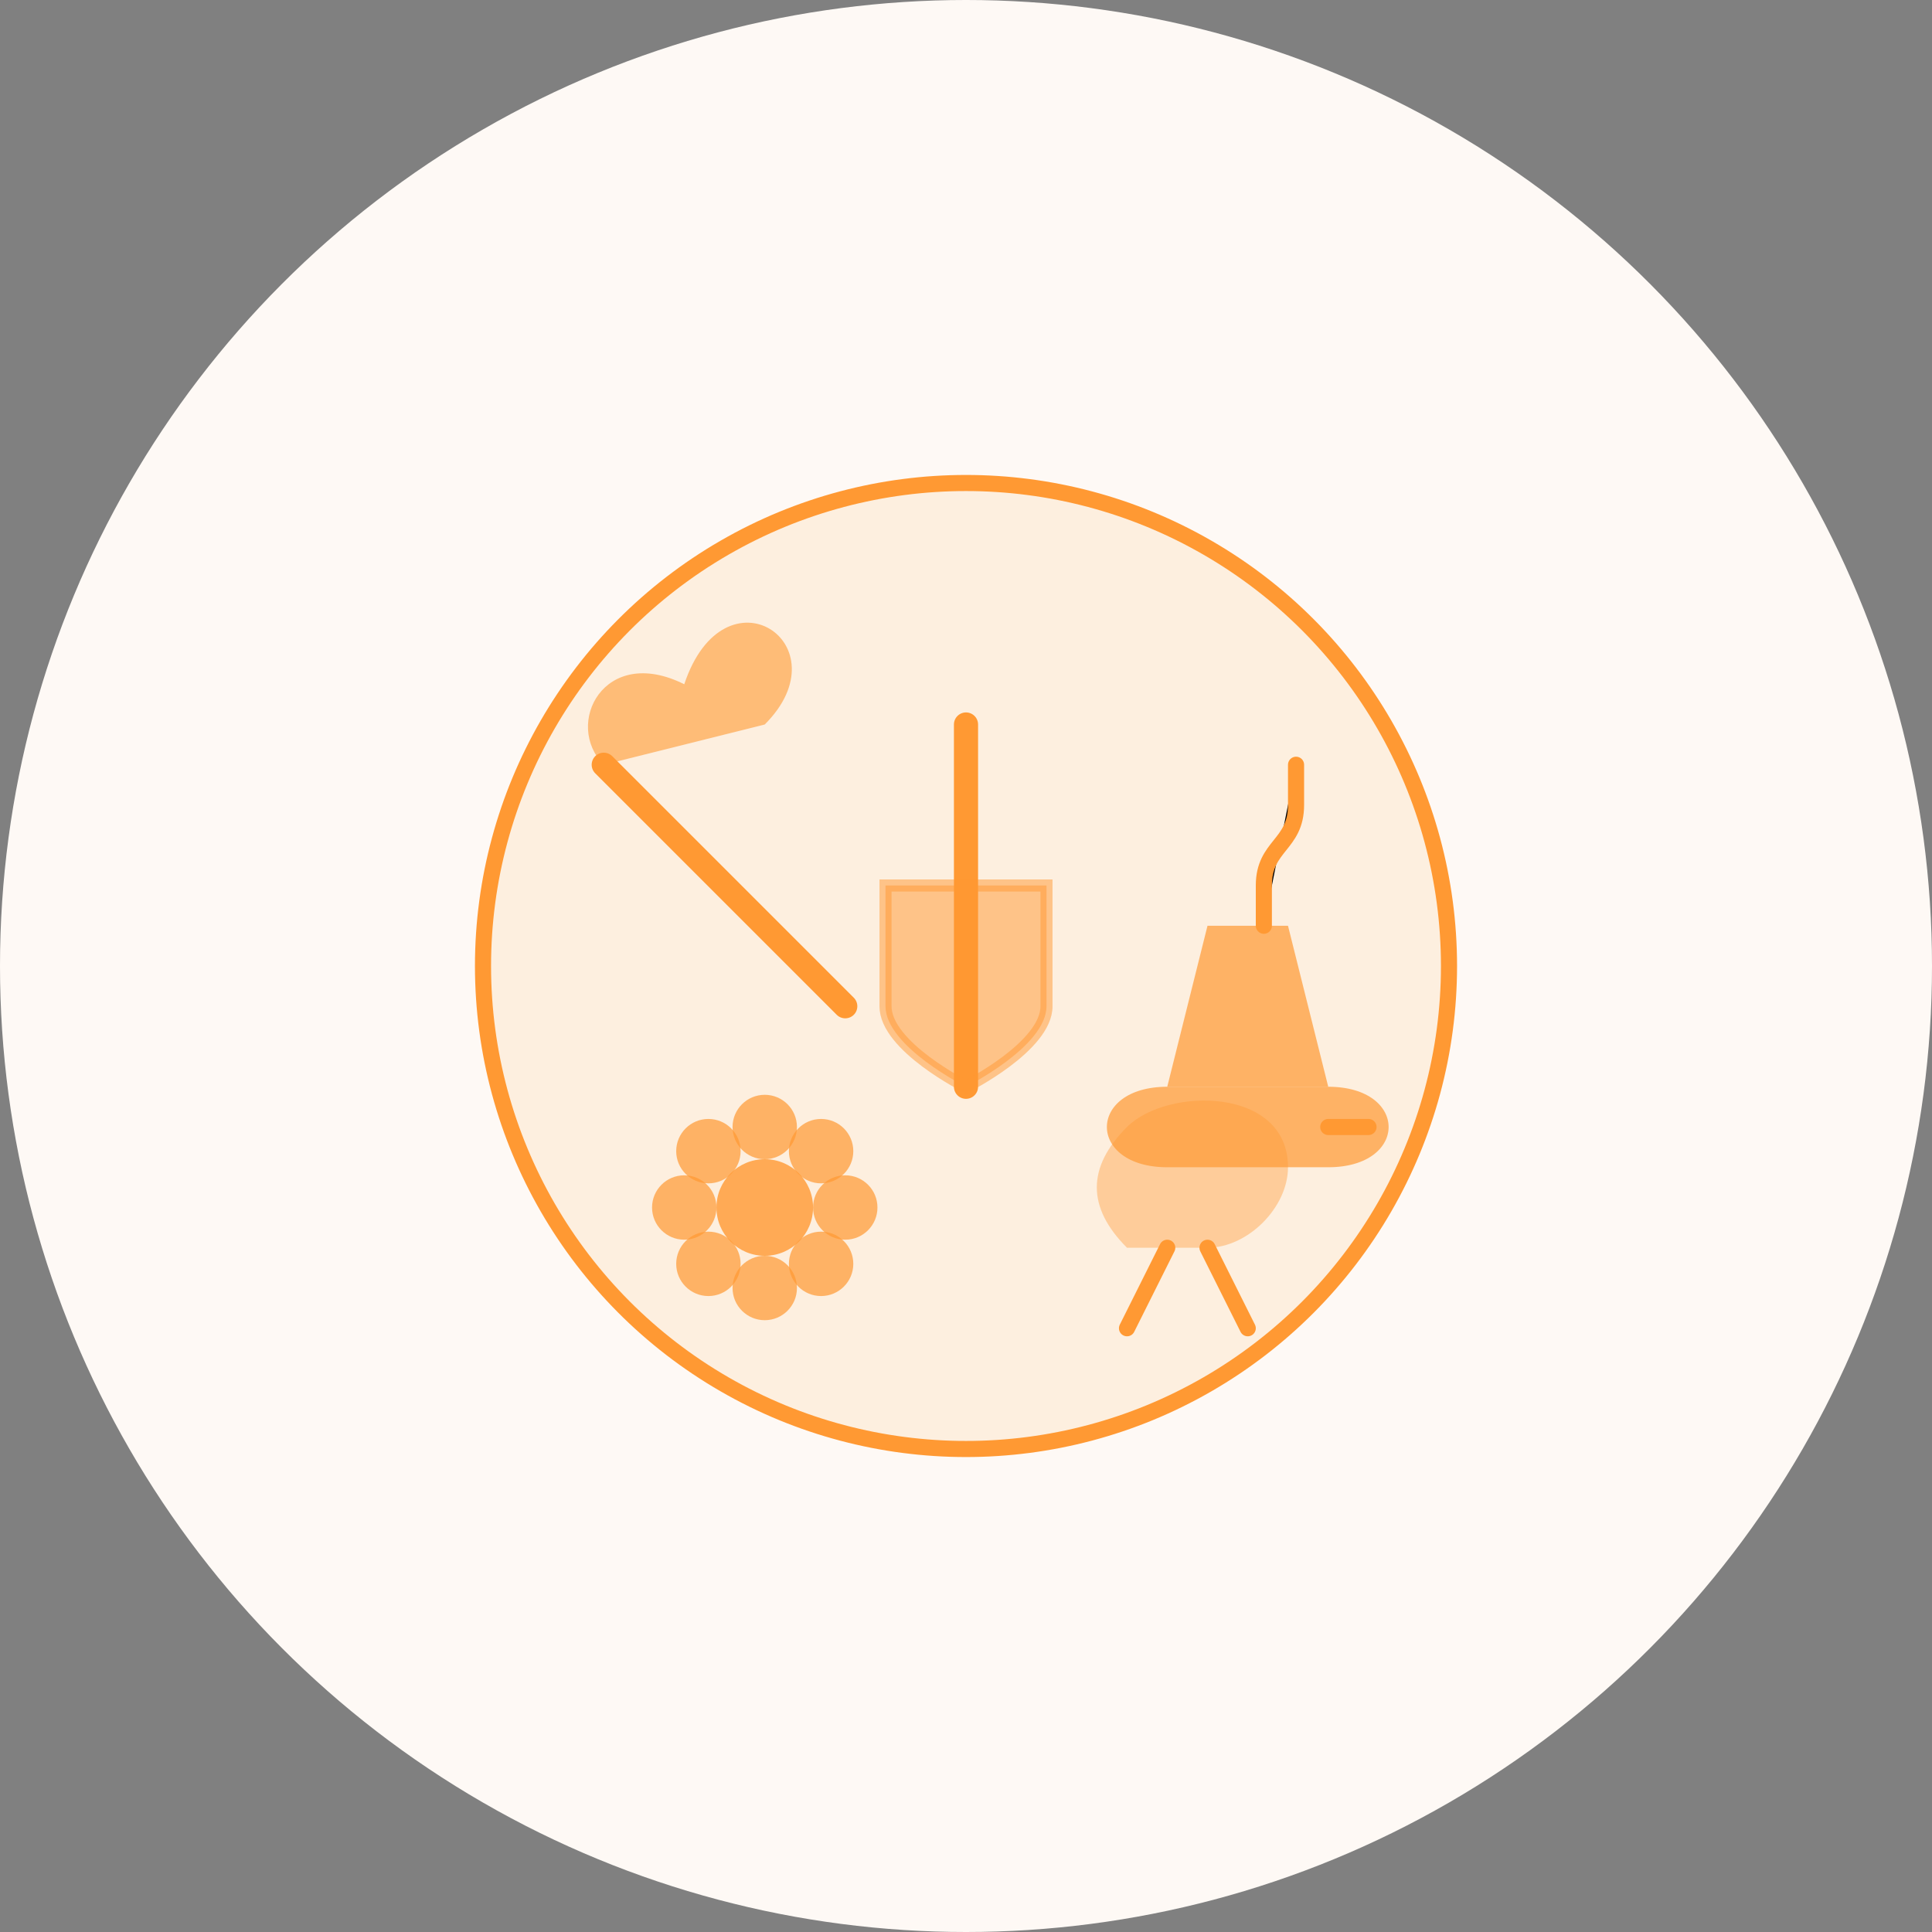 <svg width="240" height="240" viewBox="0 0 240 240" xmlns="http://www.w3.org/2000/svg">
  <rect x="0" y="0" width="240" height="240" fill="#808080" stroke="none"/>
  <circle cx="120" cy="120" r="120" fill="#FEF9F5"/>
  <g transform="translate(45, 45)">
    <!-- 圆形背景 -->
    <circle cx="75" cy="75" r="60" fill="#FDEFDF" stroke="#FF9933" stroke-width="2"/>
    
    <!-- 花园剪刀 -->
    <path d="M30,50 C25,45 30,35 40,40 C45,25 60,35 50,45 Z" fill="#FF9933" opacity="0.6"/>
    <path d="M30,50 L60,80" stroke="#FF9933" stroke-width="3" stroke-linecap="round"/>
    
    <!-- 铲子 -->
    <path d="M75,45 L75,90" stroke="#FF9933" stroke-width="3" stroke-linecap="round"/>
    <path d="M65,65 L85,65 L85,80 C85,85 75,90 75,90 C75,90 65,85 65,80 Z" fill="#FF9933" opacity="0.5" stroke="#FF9933" stroke-width="1.5"/>
    
    <!-- 洒水壶 -->
    <path d="M100,90 L120,90 L115,70 L105,70 Z" fill="#FF9933" opacity="0.7"/>
    <path d="M112,70 L112,65 C112,60 116,60 116,55 L116,50" stroke="#FF9933" stroke-width="2" stroke-linecap="round"/>
    <path d="M100,90 C90,90 90,100 100,100 L120,100 C130,100 130,90 120,90" fill="#FF9933" opacity="0.7"/>
    <path d="M120,95 L125,95" stroke="#FF9933" stroke-width="2" stroke-linecap="round"/>
    
    <!-- 花朵 -->
    <g transform="translate(50, 105)">
      <circle cx="0" cy="0" r="6" fill="#FF9933" opacity="0.8"/>
      <circle cx="0" cy="-10" r="4" fill="#FF9933" opacity="0.7"/>
      <circle cx="7" cy="-7" r="4" fill="#FF9933" opacity="0.7"/>
      <circle cx="10" cy="0" r="4" fill="#FF9933" opacity="0.7"/>
      <circle cx="7" cy="7" r="4" fill="#FF9933" opacity="0.7"/>
      <circle cx="0" cy="10" r="4" fill="#FF9933" opacity="0.7"/>
      <circle cx="-7" cy="7" r="4" fill="#FF9933" opacity="0.7"/>
      <circle cx="-10" cy="0" r="4" fill="#FF9933" opacity="0.7"/>
      <circle cx="-7" cy="-7" r="4" fill="#FF9933" opacity="0.7"/>
    </g>
    
    <!-- 手套 -->
    <path d="M95,110 C90,105 90,100 95,95 C100,90 115,90 115,100 C115,105 110,110 105,110 Z" fill="#FF9933" opacity="0.4"/>
    <path d="M105,110 L110,120" stroke="#FF9933" stroke-width="2" stroke-linecap="round"/>
    <path d="M100,110 L95,120" stroke="#FF9933" stroke-width="2" stroke-linecap="round"/>
  </g>
</svg> 